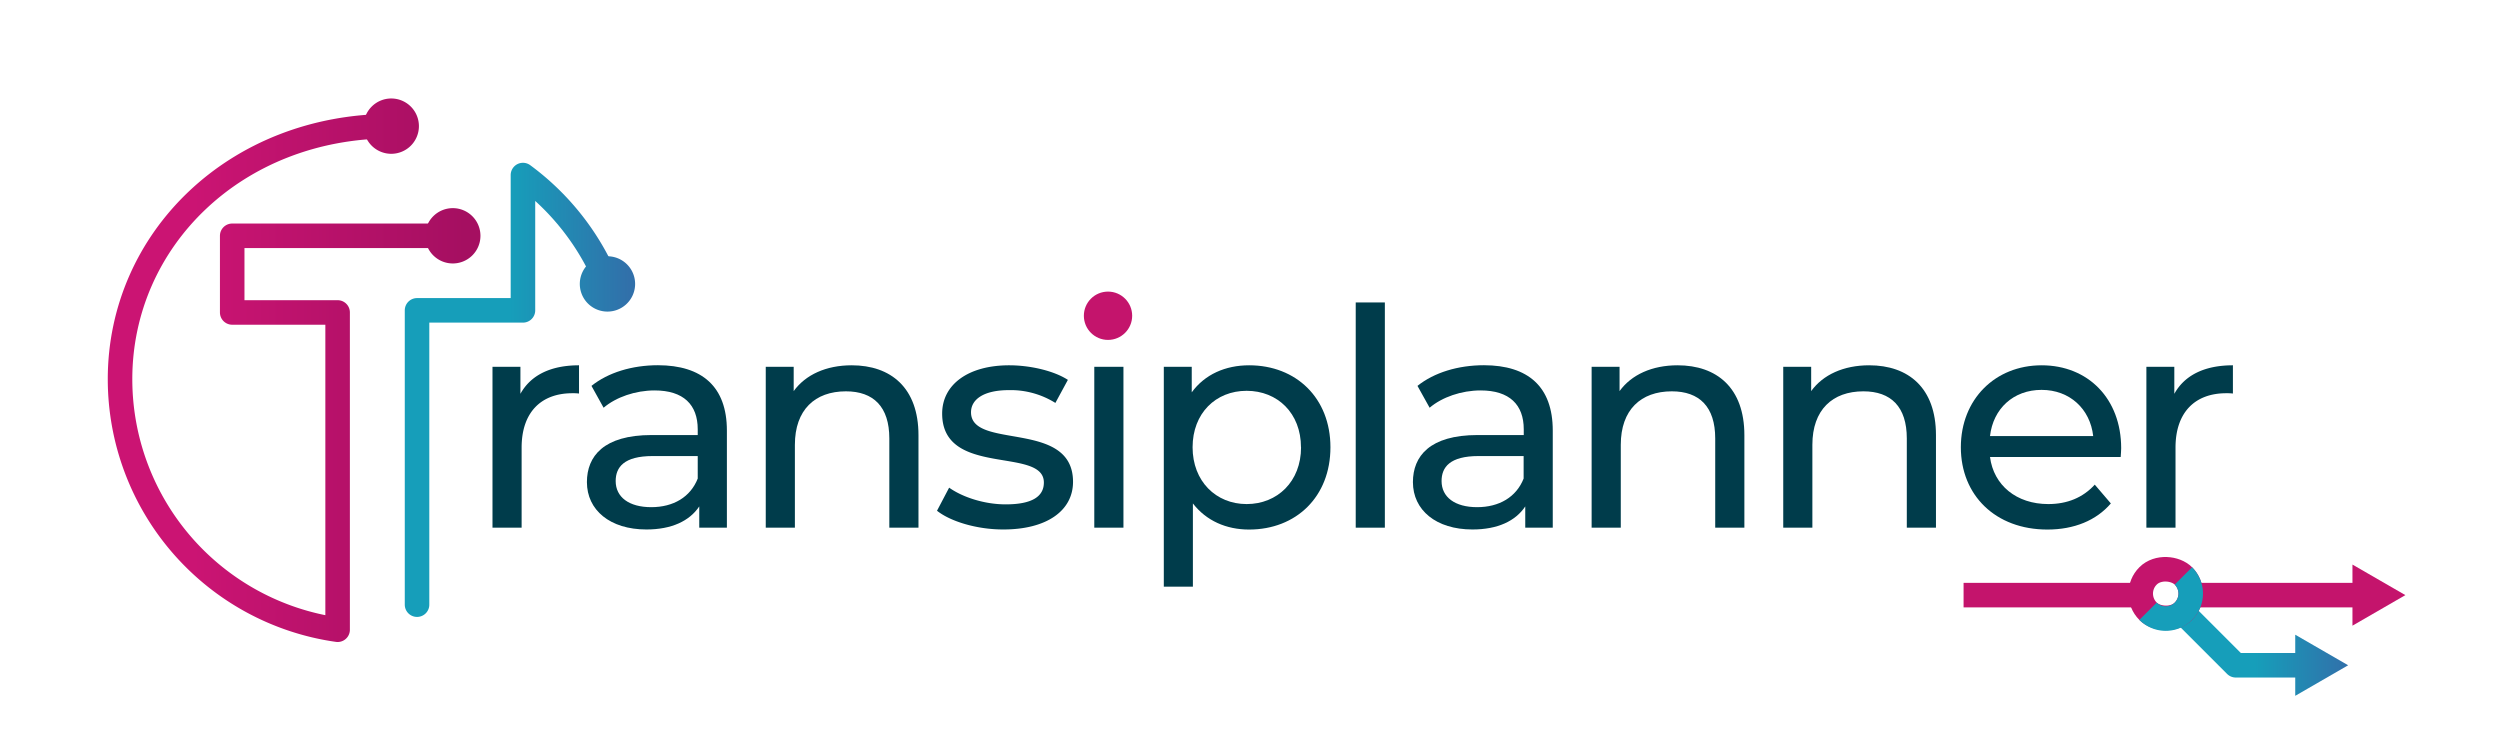 <svg id="Calque_1" data-name="Calque 1" xmlns="http://www.w3.org/2000/svg" xmlns:xlink="http://www.w3.org/1999/xlink" viewBox="0 0 999.67 297.31"><defs><style>.cls-1,.cls-11,.cls-12,.cls-4,.cls-8,.cls-9{fill:none;}.cls-1,.cls-4{stroke-linecap:round;}.cls-1,.cls-4,.cls-9{stroke-linejoin:round;}.cls-1,.cls-11,.cls-4,.cls-8{stroke-width:9.81px;}.cls-1{stroke:url(#Dégradé_sans_nom_4);}.cls-2{fill:url(#Dégradé_sans_nom_4-2);}.cls-3{fill:url(#Dégradé_sans_nom_4-3);}.cls-4{stroke:url(#Dégradé_sans_nom_3);}.cls-5{fill:url(#Dégradé_sans_nom_3-2);}.cls-6{fill:#003c4b;}.cls-7{fill:#c4146c;}.cls-12,.cls-8{stroke:#c4146c;}.cls-11,.cls-12,.cls-8{stroke-miterlimit:10;}.cls-12,.cls-9{stroke-width:9.81px;}.cls-9{stroke:url(#Dégradé_sans_nom_3-3);}.cls-10{fill:url(#Dégradé_sans_nom_3-4);}.cls-11{stroke:#169eba;}</style><linearGradient id="Dégradé_sans_nom_4" x1="43.14" y1="151.12" x2="185.93" y2="151.12" gradientUnits="userSpaceOnUse"><stop offset="0.24" stop-color="#cb1473"/><stop offset="1" stop-color="#a50f61"/></linearGradient><linearGradient id="Dégradé_sans_nom_4-2" x1="43.14" y1="50.44" x2="185.93" y2="50.44" xlink:href="#Dégradé_sans_nom_4"/><linearGradient id="Dégradé_sans_nom_4-3" x1="43.14" y1="94.29" x2="185.93" y2="94.29" xlink:href="#Dégradé_sans_nom_4"/><linearGradient id="Dégradé_sans_nom_3" x1="161.85" y1="155.92" x2="251.48" y2="155.92" gradientUnits="userSpaceOnUse"><stop offset="0.47" stop-color="#169eba"/><stop offset="1" stop-color="#3170aa"/></linearGradient><linearGradient id="Dégradé_sans_nom_3-2" x1="161.85" y1="113.54" x2="251.48" y2="113.54" xlink:href="#Dégradé_sans_nom_3"/><linearGradient id="Dégradé_sans_nom_3-3" x1="869.02" y1="255.98" x2="938.95" y2="255.98" xlink:href="#Dégradé_sans_nom_3"/><linearGradient id="Dégradé_sans_nom_3-4" x1="869.02" y1="266.02" x2="938.95" y2="266.02" xlink:href="#Dégradé_sans_nom_3"/></defs><path class="cls-1" d="M156.45,50.44C94.3,50.44,48,95.74,48,151.62a101.21,101.21,0,0,0,87,100.19V124.94H92.85V94.29H181"/><path class="cls-2" d="M156.45,39.38a11.06,11.06,0,1,1-11.06,11.06A11.06,11.06,0,0,1,156.45,39.38Z"/><path class="cls-3" d="M181,105.35A11.06,11.06,0,1,0,170,94.29,11.06,11.06,0,0,0,181,105.35Z"/><path class="cls-4" d="M243.19,114a101.51,101.51,0,0,0-34.08-44v54.1H166.76V241.78"/><path class="cls-5" d="M253.34,109.87a11.06,11.06,0,1,1-14.1-6.77A11.06,11.06,0,0,1,253.34,109.87Z"/><path class="cls-6" d="M231.53,146.07v11.29a20.79,20.79,0,0,0-2.67-.12c-12.51,0-20.28,7.65-20.28,21.73V211H196.93V146.68H208.1v10.8C212.22,150,220.24,146.07,231.53,146.07Z"/><path class="cls-6" d="M290.66,172.17V211H279.61v-8.5c-3.89,5.83-11.05,9.22-21.13,9.22-14.57,0-23.79-7.77-23.79-18.94,0-10.32,6.67-18.82,25.86-18.82H279v-2.3c0-9.84-5.7-15.54-17.24-15.54-7.65,0-15.42,2.67-20.4,6.92l-4.85-8.74c6.67-5.35,16.27-8.26,26.59-8.26C280.7,146.07,290.66,154.57,290.66,172.17ZM279,191.36v-9H261c-11.53,0-14.81,4.49-14.81,10,0,6.43,5.34,10.44,14.21,10.44S276.09,198.76,279,191.36Z"/><path class="cls-6" d="M367.27,174v37H355.61v-35.7c0-12.63-6.31-18.82-17.36-18.82-12.38,0-20.4,7.41-20.4,21.37V211H306.2V146.68h11.17v9.71c4.73-6.56,13-10.32,23.19-10.32C356.22,146.07,367.27,155.05,367.27,174Z"/><path class="cls-6" d="M374.68,204.23l4.85-9.23c5.47,3.88,14.21,6.68,22.59,6.68,10.8,0,15.29-3.28,15.29-8.74,0-14.45-40.67-1.95-40.67-27.57,0-11.53,10.32-19.3,26.83-19.3,8.38,0,17.85,2.19,23.44,5.83l-5,9.22A33.63,33.63,0,0,0,403.45,156c-10.2,0-15.17,3.76-15.17,8.86,0,15.18,40.79,2.79,40.79,27.8,0,11.66-10.68,19.06-27.8,19.06C390.58,211.75,380,208.48,374.68,204.23Z"/><path class="cls-6" d="M435.51,126.76a7.67,7.67,0,0,1,7.89-7.64c4.49,0,7.89,3.27,7.89,7.4a7.89,7.89,0,0,1-15.78.24Zm2.06,19.92h11.66V211H437.57Z"/><path class="cls-6" d="M532,178.85c0,19.79-13.72,32.9-32.54,32.9-9.11,0-17.12-3.52-22.46-10.44v33.27H465.37v-87.9h11.17v10.2c5.22-7.17,13.48-10.81,22.95-10.81C518.31,146.07,532,159.18,532,178.85Zm-11.78,0c0-13.6-9.35-22.58-21.73-22.58s-21.61,9-21.61,22.58,9.35,22.71,21.61,22.71S520.25,192.57,520.25,178.85Z"/><path class="cls-6" d="M542.11,120.94h11.65V211H542.11Z"/><path class="cls-6" d="M620.9,172.17V211h-11v-8.5c-3.88,5.83-11,9.22-21.12,9.22-14.57,0-23.8-7.77-23.8-18.94,0-10.32,6.68-18.82,25.86-18.82h18.46v-2.3c0-9.84-5.71-15.54-17.24-15.54-7.65,0-15.42,2.67-20.4,6.92l-4.86-8.74c6.68-5.35,16.27-8.26,26.59-8.26C611,146.07,620.9,154.57,620.9,172.17Zm-11.65,19.19v-9h-18c-11.54,0-14.81,4.49-14.81,10,0,6.43,5.34,10.44,14.2,10.44S606.33,198.76,609.25,191.36Z"/><path class="cls-6" d="M697.52,174v37H685.86v-35.7c0-12.63-6.31-18.82-17.36-18.82-12.39,0-20.4,7.41-20.4,21.37V211H636.44V146.68h11.17v9.71c4.74-6.56,13-10.32,23.19-10.32C686.47,146.07,697.52,155.05,697.52,174Z"/><path class="cls-6" d="M774.13,174v37H762.47v-35.7c0-12.63-6.31-18.82-17.36-18.82-12.38,0-20.4,7.41-20.4,21.37V211H713.06V146.68h11.17v9.71c4.73-6.56,13-10.32,23.19-10.32C763.08,146.07,774.13,155.05,774.13,174Z"/><path class="cls-6" d="M848,182.74H795.74c1.46,11.29,10.56,18.82,23.31,18.82,7.53,0,13.84-2.55,18.58-7.77l6.43,7.52c-5.82,6.8-14.69,10.44-25.37,10.44-20.77,0-34.61-13.72-34.61-32.9s13.72-32.78,32.3-32.78,31.81,13.36,31.81,33.15C848.19,180.19,848.07,181.64,848,182.74Zm-52.21-8.38H837c-1.21-10.81-9.35-18.46-20.64-18.46S797,163.43,795.74,174.36Z"/><path class="cls-6" d="M892.87,146.07v11.29a20.79,20.79,0,0,0-2.67-.12c-12.5,0-20.28,7.65-20.28,21.73V211H858.27V146.68h11.17v10.8C873.57,150,881.58,146.07,892.87,146.07Z"/><circle class="cls-7" cx="443.06" cy="126.26" r="9.66"/><line class="cls-8" x1="877.83" y1="237.97" x2="944.24" y2="237.97"/><polygon class="cls-7" points="940.67 250.19 961.83 237.97 940.67 225.75 940.67 250.19"/><polyline class="cls-9" points="872.49 244.5 894.01 266.02 921.36 266.02"/><polygon class="cls-10" points="917.79 278.24 938.95 266.02 917.79 253.8 917.79 278.24"/><rect class="cls-8" x="856" y="227.36" width="19.99" height="19.99" rx="10" transform="translate(1646.19 -207.16) rotate(135)"/><path class="cls-11" d="M873.07,230.29h0a10,10,0,0,1,0,14.13h0a10,10,0,0,1-14.14,0h0"/><line class="cls-12" x1="785.17" y1="237.97" x2="856.83" y2="237.97"/></svg>